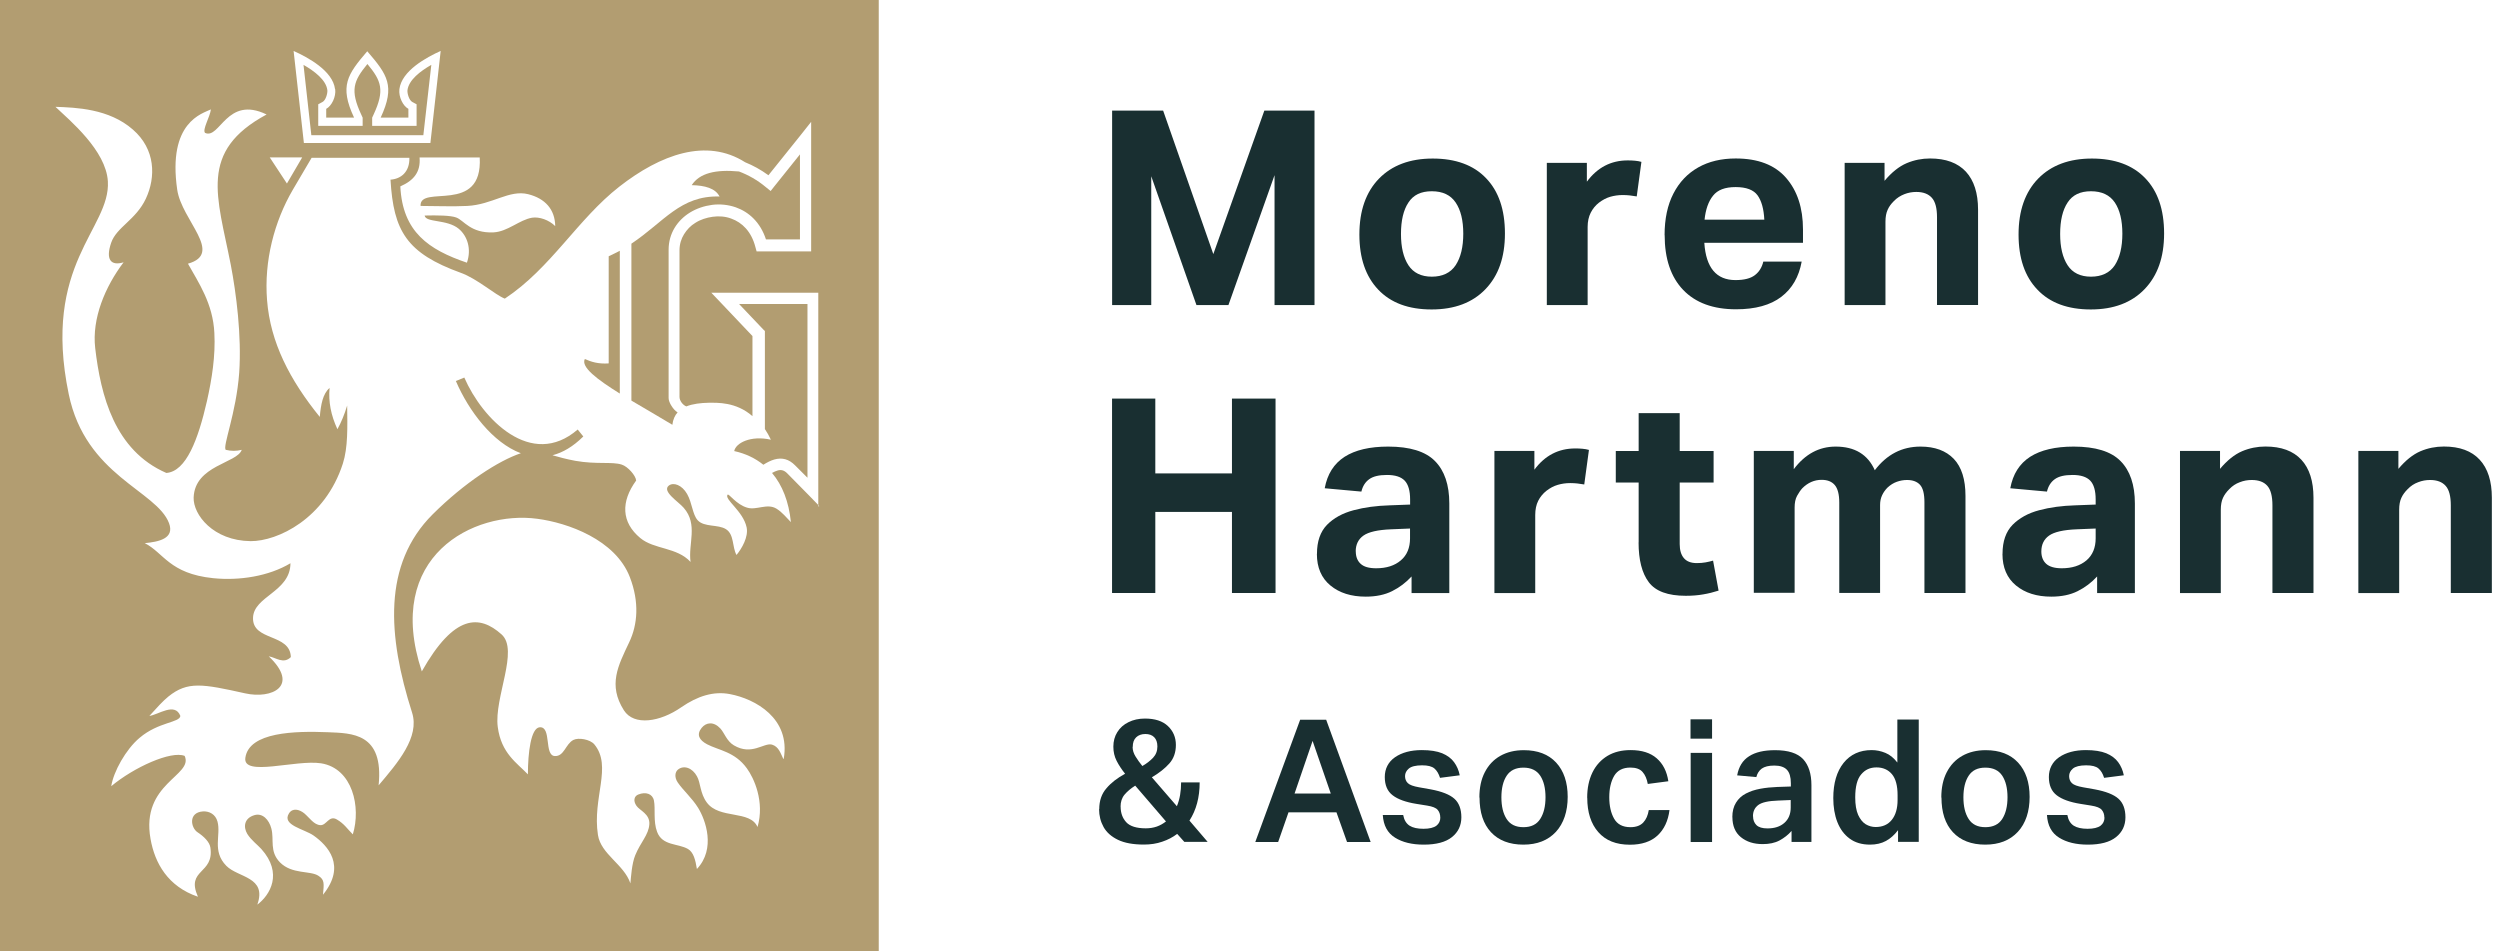 <svg width="184" height="70" viewBox="0 0 184 70" fill="none" xmlns="http://www.w3.org/2000/svg">
<g clip-path="url(#clip0_1_42)">
<path fill-rule="evenodd" clip-rule="evenodd" d="M44.8 18.861C45.093 18.725 45.359 18.594 45.618 18.457V28.966C43.947 27.925 42.739 27.015 43.044 26.423C43.507 26.628 44.009 26.798 44.8 26.747V18.856V18.861Z" fill="#B29D71"/>
<path fill-rule="evenodd" clip-rule="evenodd" d="M49.876 30.343C49.667 30.576 49.532 30.878 49.486 31.265C48.51 30.673 47.448 30.064 46.471 29.484V17.934C48.86 16.346 50.074 14.372 52.959 14.463C52.654 13.854 51.875 13.649 50.909 13.627C51.485 12.745 52.654 12.46 54.388 12.62C55.071 12.876 55.743 13.251 56.375 13.78L56.72 14.059L56.985 13.723L58.877 11.362V17.621H56.375C55.963 16.363 55.122 15.601 54.156 15.26C53.597 15.066 52.998 15.004 52.411 15.078C51.824 15.157 51.265 15.345 50.774 15.647C49.859 16.216 49.21 17.171 49.21 18.383V29.302C49.21 29.626 49.565 30.172 49.859 30.343H49.87H49.876Z" fill="#B29D71"/>
<path fill-rule="evenodd" clip-rule="evenodd" d="M54.404 22.372H59.43V35.162L58.526 34.258C58.063 33.785 57.561 33.66 56.991 33.819C56.737 33.893 56.465 34.024 56.183 34.206C55.585 33.723 54.867 33.381 54.038 33.199C54.15 32.608 55.246 32.027 56.737 32.363C56.601 32.073 56.46 31.822 56.296 31.578V24.363L56.172 24.244L54.388 22.366H54.399L54.404 22.372Z" fill="#B29D71"/>
<path fill-rule="evenodd" clip-rule="evenodd" d="M0 0V70H64.676V0H0ZM30.954 15.157C32.101 15.157 33.247 15.214 34.393 15.157C36.24 15.061 37.482 13.945 38.871 14.292C40.119 14.605 40.847 15.408 40.864 16.642C40.401 16.181 39.69 15.943 39.164 16.022C38.221 16.181 37.369 17.052 36.319 17.103C34.636 17.177 34.15 16.221 33.586 16.011C33.179 15.851 32.168 15.84 31.254 15.863C31.327 16.403 32.903 16.119 33.766 16.841C34.388 17.359 34.721 18.315 34.365 19.334C31.559 18.378 29.628 17.08 29.464 13.718C30.463 13.28 30.966 12.654 30.881 11.59H35.308C35.539 15.863 30.853 13.524 30.954 15.163V15.152V15.157ZM24.67 6.56C24.743 7.129 24.404 7.806 24.009 8.011V8.654H26.059C24.963 6.316 25.573 5.479 27.03 3.772C28.509 5.491 29.108 6.316 28.018 8.654H30.057V8.011C29.667 7.806 29.328 7.141 29.396 6.56C29.565 5.206 31.384 4.222 32.434 3.749L31.677 10.526H22.366L21.609 3.749C22.654 4.222 24.489 5.2 24.659 6.56H24.67ZM22.242 11.584L21.118 13.507L19.853 11.584H22.242ZM57.646 55.844C57.454 55.452 57.318 54.951 56.816 54.803C56.217 54.644 55.325 55.639 54.009 54.854C53.484 54.541 53.315 53.938 53.021 53.619C52.524 53.085 51.977 53.159 51.643 53.568C51.237 54.069 51.463 54.473 52.044 54.78C52.903 55.23 54.083 55.321 54.969 56.55C55.483 57.249 56.296 58.996 55.754 60.868C55.206 59.599 52.948 60.316 52.022 59.065C51.519 58.387 51.57 57.619 51.299 57.141C50.96 56.51 50.328 56.294 49.899 56.641C49.678 56.823 49.622 57.21 49.887 57.596C50.266 58.154 50.932 58.734 51.378 59.451C51.937 60.356 52.694 62.467 51.293 63.958C51.18 63.269 51.039 62.723 50.633 62.484C49.899 62.063 48.752 62.262 48.363 61.227C48.069 60.453 48.25 59.52 48.131 58.928C48.035 58.427 47.533 58.251 46.974 58.478C46.691 58.587 46.573 58.928 46.849 59.315C47.081 59.651 47.838 59.907 47.792 60.658C47.742 61.454 47.143 61.989 46.754 62.945C46.499 63.559 46.437 64.595 46.398 65.016C45.923 63.611 44.229 62.877 44.009 61.454C43.58 58.723 45.082 56.407 43.744 54.786C43.428 54.41 42.569 54.268 42.197 54.462C41.621 54.763 41.525 55.673 40.842 55.645C40.023 55.622 40.621 53.454 39.718 53.528C39.069 53.58 38.854 55.417 38.854 56.993C38.058 56.157 36.889 55.452 36.635 53.506C36.352 51.349 38.221 47.85 36.911 46.689C35.291 45.239 33.433 45.187 31.045 49.415C28.227 40.926 34.873 37.552 39.548 38.183C41.767 38.474 45.291 39.708 46.358 42.479C47.064 44.317 46.934 45.967 46.307 47.276C45.489 49.005 44.738 50.41 45.918 52.277C46.663 53.449 48.589 53.136 50.141 52.055C51.339 51.23 52.519 50.854 53.727 51.087C55.585 51.44 58.193 52.868 57.685 55.833L57.657 55.861V55.85L57.646 55.844ZM60.3 37.245L59.571 36.493L57.934 34.832C57.713 34.61 57.493 34.553 57.239 34.627C57.104 34.667 56.974 34.724 56.821 34.809C57.578 35.703 58.058 36.915 58.21 38.428C57.871 38.092 57.589 37.711 57.149 37.438C56.465 37.017 55.675 37.575 54.992 37.364C54.19 37.136 53.637 36.3 53.552 36.408C53.281 36.75 54.698 37.609 54.952 38.815C55.099 39.515 54.596 40.374 54.207 40.846C53.879 40.266 54.049 39.333 53.428 38.946C52.852 38.582 51.83 38.815 51.35 38.291C50.96 37.853 50.949 37.023 50.571 36.357C50.192 35.691 49.571 35.475 49.227 35.737C48.69 36.158 49.932 36.92 50.322 37.375C51.395 38.61 50.638 40.015 50.825 41.358C49.814 40.26 48.154 40.453 47.126 39.6C45.726 38.439 45.686 36.926 46.821 35.367C46.793 35.003 46.211 34.337 45.76 34.195C45.042 33.962 43.919 34.195 42.343 33.916C41.638 33.785 41.169 33.649 40.661 33.507C41.417 33.313 42.174 32.875 42.931 32.124L42.519 31.612C39.102 34.565 35.489 30.827 34.173 27.788L33.552 28.044C34.506 30.263 36.273 32.585 38.334 33.358C36.708 33.899 34.184 35.526 31.841 37.859C28.165 41.529 28.521 46.781 30.328 52.447C30.904 54.251 29.283 56.129 27.866 57.801C28.261 53.932 25.889 53.967 24.133 53.892C21.705 53.796 18.334 53.87 18.058 55.77C17.849 57.204 21.767 55.89 23.637 56.18C25.952 56.555 26.584 59.411 25.968 61.409C25.556 61.005 25.347 60.635 24.788 60.31C24.212 59.98 24.032 60.76 23.58 60.731C23.106 60.709 22.784 60.191 22.394 59.861C22.016 59.559 21.536 59.451 21.271 59.861C20.712 60.731 22.383 61.01 23.078 61.494C24.122 62.234 25.506 63.713 23.772 65.852C23.845 65.027 23.896 64.76 23.445 64.464C22.857 64.06 21.491 64.367 20.61 63.474C19.814 62.66 20.192 61.813 19.972 60.982C19.802 60.328 19.323 59.821 18.735 59.992C17.967 60.214 17.894 60.862 18.199 61.374C18.476 61.824 18.978 62.2 19.232 62.484C20.841 64.276 19.881 65.875 18.939 66.581C19.667 64.521 17.521 64.606 16.657 63.724C15.585 62.632 16.279 61.46 16.008 60.47C15.861 59.924 15.398 59.696 14.946 59.719C13.834 59.793 14.043 60.931 14.54 61.255C15.014 61.568 15.421 61.972 15.483 62.37C15.788 64.356 13.653 63.941 14.568 66C12.349 65.243 11.395 63.531 11.079 61.744C10.345 57.631 14.263 57.096 13.591 55.634C12.592 55.235 9.859 56.47 8.188 57.864C8.346 56.811 9.26 55.15 10.277 54.302C11.655 53.13 13.23 53.193 13.275 52.692C12.874 51.662 11.655 52.607 10.994 52.692C11.581 52.049 11.971 51.611 12.394 51.264C13.812 50.126 14.896 50.331 18.046 51.031C20.011 51.469 22.084 50.49 19.78 48.305C20.305 48.391 20.864 48.903 21.406 48.362C21.355 46.61 18.588 47.202 18.622 45.483C18.656 43.873 21.367 43.572 21.378 41.455C19.78 42.411 17.617 42.752 15.681 42.553C12.462 42.217 12.055 40.687 10.655 39.976C11.655 39.879 12.874 39.651 12.439 38.502C11.525 36.095 6.302 35.026 5.059 29.012C3.066 19.402 8.142 16.847 7.939 13.348C7.804 11.072 5.144 8.87 4.082 7.863C5.584 7.914 8.024 7.994 9.78 9.536C11.451 10.987 11.479 13.035 10.734 14.623C10.006 16.181 8.577 16.716 8.182 17.866C7.764 19.089 8.142 19.595 9.097 19.305C7.741 21.097 6.753 23.436 7.007 25.621C7.414 29.097 8.425 33.148 12.242 34.809C13.704 34.701 14.585 32.34 15.229 29.529C15.596 27.896 15.867 26.189 15.777 24.505C15.675 22.349 14.619 20.813 13.834 19.407C16.494 18.656 13.371 16.227 13.043 13.962C12.321 8.961 14.907 8.358 15.522 8.051C15.46 8.597 14.873 9.553 15.093 9.781C16.189 10.281 16.68 6.998 19.622 8.426C14.585 11.14 15.997 14.44 16.985 19.487C17.386 21.581 17.792 24.716 17.606 27.43C17.386 30.434 16.358 32.875 16.618 33.108C17.007 33.205 17.397 33.205 17.792 33.108C17.459 34.098 14.337 34.24 14.252 36.619C14.212 37.876 15.692 39.799 18.447 39.828C20.424 39.839 23.924 38.189 25.234 34.121C25.613 32.938 25.573 31.447 25.551 29.848C25.359 30.491 25.11 31.094 24.834 31.589C24.359 30.571 24.162 29.564 24.258 28.551C23.755 28.989 23.619 29.763 23.535 30.684C21.327 27.959 19.898 25.2 19.656 22.099C19.424 19.197 20.192 16.301 21.547 13.974L22.936 11.613H30.13C30.158 12.654 29.509 13.172 28.741 13.223C28.961 17.012 29.932 18.634 33.913 20.079C35.122 20.511 36.437 21.7 37.154 21.979C40.559 19.726 42.502 16.142 45.585 13.735C48.611 11.374 51.988 10.128 54.845 11.943C55.421 12.176 55.997 12.489 56.556 12.899L58.944 9.923L59.701 8.967V18.503H55.686L55.596 18.178C55.302 17.041 54.625 16.375 53.812 16.085C53.383 15.925 52.908 15.891 52.456 15.954C52.005 16.016 51.553 16.159 51.175 16.403C50.83 16.608 50.554 16.904 50.345 17.24C50.136 17.575 50.011 17.979 50.011 18.429V29.211C50.011 29.501 50.266 29.82 50.514 29.911C51 29.717 51.587 29.655 52.152 29.643C52.801 29.643 54.167 29.569 55.381 30.628V24.733L53.038 22.264L52.355 21.547H60.226V37.273L60.266 37.262H60.277L60.3 37.245ZM31.158 9.951L31.745 4.774C30.938 5.234 30.085 5.883 29.989 6.64C29.966 6.885 30.113 7.38 30.345 7.505L30.661 7.675V9.263H27.391V8.66L27.493 8.438C28.334 6.634 28.069 5.946 27.041 4.711C26.019 5.957 25.748 6.634 26.59 8.438L26.691 8.66V9.263H23.422V7.675L23.738 7.505C23.97 7.385 24.116 6.885 24.094 6.64C24.009 5.889 23.14 5.234 22.338 4.774L22.914 9.951H31.175H31.163H31.158Z" fill="#B29D71"/>
<path d="M81.852 8.142H85.607L89.3 18.702L93.055 8.142H96.748V22.451H93.806V12.893L90.413 22.451H88.058L84.732 12.972V22.451H81.852V8.142Z" fill="#192F31"/>
<path d="M100.051 17.257C100.051 15.51 100.531 14.139 101.491 13.149C102.451 12.165 103.772 11.669 105.449 11.669C107.126 11.669 108.453 12.147 109.374 13.115C110.3 14.076 110.763 15.43 110.763 17.183C110.763 18.935 110.288 20.284 109.334 21.279C108.38 22.275 107.059 22.776 105.365 22.776C103.671 22.776 102.366 22.292 101.44 21.319C100.514 20.346 100.051 18.998 100.051 17.262V17.257ZM103.112 17.217C103.112 18.19 103.292 18.958 103.659 19.521C104.026 20.079 104.602 20.363 105.382 20.363C106.161 20.363 106.765 20.084 107.138 19.516C107.51 18.947 107.697 18.178 107.697 17.2C107.697 16.221 107.51 15.459 107.138 14.907C106.765 14.355 106.183 14.076 105.382 14.076C104.58 14.076 104.021 14.349 103.659 14.907C103.292 15.459 103.112 16.233 103.112 17.223V17.217Z" fill="#192F31"/>
<path d="M113.851 11.988H116.793V13.371C117.567 12.329 118.566 11.806 119.797 11.806C119.984 11.806 120.164 11.812 120.334 11.829C120.503 11.846 120.661 11.869 120.808 11.914L120.464 14.457C120.288 14.429 120.119 14.406 119.955 14.383C119.792 14.366 119.617 14.355 119.43 14.355C119.108 14.355 118.798 14.401 118.504 14.486C118.216 14.571 117.945 14.719 117.68 14.918C117.426 15.117 117.222 15.368 117.076 15.658C116.929 15.948 116.85 16.301 116.85 16.699V22.451H113.846V11.988H113.851Z" fill="#192F31"/>
<path d="M122.513 17.314C122.513 16.113 122.728 15.089 123.163 14.247C123.597 13.405 124.202 12.768 124.986 12.324C125.771 11.88 126.692 11.664 127.748 11.664C129.385 11.664 130.622 12.136 131.452 13.086C132.282 14.036 132.7 15.305 132.7 16.893V17.871H125.438C125.557 19.703 126.325 20.614 127.731 20.614C128.369 20.614 128.837 20.494 129.154 20.255C129.47 20.016 129.679 19.681 129.78 19.254H132.604C132.4 20.375 131.903 21.239 131.102 21.848C130.305 22.457 129.193 22.764 127.776 22.764C126.088 22.764 124.789 22.286 123.88 21.336C122.976 20.392 122.519 19.049 122.519 17.308H122.513V17.314ZM129.357 14.378C129.063 13.974 128.527 13.769 127.742 13.769C126.957 13.769 126.415 13.979 126.082 14.401C125.743 14.816 125.534 15.413 125.455 16.17H129.854C129.814 15.379 129.65 14.787 129.357 14.378Z" fill="#192F31"/>
<path d="M135.76 11.988H138.702V13.308C139.227 12.682 139.769 12.25 140.328 12.011C140.881 11.778 141.452 11.664 142.05 11.664C143.213 11.664 144.089 11.988 144.693 12.637C145.286 13.285 145.585 14.219 145.585 15.43V22.446H142.564V15.994C142.564 15.322 142.44 14.844 142.186 14.56C141.932 14.275 141.553 14.127 141.04 14.127C140.74 14.127 140.447 14.179 140.159 14.292C139.871 14.406 139.617 14.566 139.396 14.793C139.193 14.992 139.035 15.203 138.933 15.436C138.826 15.664 138.77 15.96 138.77 16.318V22.451H135.766V11.988H135.76Z" fill="#192F31"/>
<path d="M148.566 17.257C148.566 15.51 149.046 14.139 150.006 13.149C150.966 12.165 152.288 11.669 153.965 11.669C155.642 11.669 156.963 12.147 157.889 13.115C158.815 14.076 159.278 15.43 159.278 17.183C159.278 18.935 158.798 20.284 157.844 21.279C156.889 22.275 155.568 22.776 153.88 22.776C152.192 22.776 150.876 22.292 149.955 21.319C149.024 20.352 148.566 18.998 148.566 17.262V17.257ZM151.627 17.217C151.627 18.19 151.808 18.958 152.175 19.521C152.536 20.079 153.118 20.363 153.897 20.363C154.676 20.363 155.28 20.084 155.653 19.516C156.02 18.947 156.206 18.178 156.206 17.2C156.206 16.221 156.02 15.459 155.653 14.907C155.28 14.355 154.693 14.076 153.897 14.076C153.101 14.076 152.536 14.349 152.175 14.907C151.808 15.459 151.627 16.233 151.627 17.223V17.217Z" fill="#192F31"/>
<path d="M90.672 37.677H85.031V43.645H81.847V29.336H85.031V34.843H90.672V29.336H93.88V43.645H90.672V37.677Z" fill="#192F31"/>
<path d="M96.929 40.761C96.929 39.839 97.177 39.133 97.668 38.627C98.16 38.127 98.815 37.768 99.628 37.552C100.435 37.336 101.316 37.222 102.265 37.193L103.784 37.136V36.755C103.784 36.112 103.648 35.651 103.383 35.373C103.112 35.094 102.683 34.957 102.084 34.957C101.485 34.957 101.068 35.06 100.78 35.265C100.486 35.475 100.294 35.777 100.198 36.181L97.499 35.936C97.691 34.895 98.177 34.127 98.962 33.62C99.746 33.12 100.814 32.869 102.169 32.869C103.761 32.869 104.913 33.222 105.613 33.933C106.313 34.639 106.669 35.68 106.669 37.057V43.651H103.891V42.428C103.473 42.883 102.993 43.242 102.457 43.509C101.926 43.776 101.277 43.913 100.52 43.913C99.447 43.913 98.583 43.64 97.922 43.094C97.256 42.547 96.923 41.768 96.923 40.772L96.929 40.761ZM99.786 40.584C99.786 40.971 99.904 41.279 100.142 41.495C100.379 41.717 100.757 41.825 101.288 41.825C102.044 41.825 102.649 41.631 103.1 41.244C103.558 40.858 103.778 40.311 103.778 39.623V38.9L102.378 38.957C101.406 38.997 100.729 39.151 100.351 39.418C99.972 39.685 99.78 40.078 99.78 40.584H99.786Z" fill="#192F31"/>
<path d="M109.989 33.188H112.931V34.57C113.699 33.529 114.704 33.006 115.935 33.006C116.121 33.006 116.302 33.011 116.471 33.029C116.641 33.046 116.799 33.068 116.946 33.114L116.601 35.657C116.426 35.629 116.257 35.606 116.093 35.583C115.929 35.566 115.754 35.555 115.568 35.555C115.246 35.555 114.936 35.6 114.648 35.686C114.354 35.771 114.083 35.919 113.823 36.118C113.569 36.317 113.36 36.568 113.213 36.858C113.067 37.148 112.993 37.501 112.993 37.899V43.651H109.989V33.188Z" fill="#192F31"/>
<path d="M120.605 39.919V35.515H118.922V33.194H120.605V30.406H123.626V33.194H126.121V35.515H123.626V40.044C123.626 40.488 123.727 40.835 123.931 41.074C124.134 41.318 124.45 41.444 124.885 41.444C125.116 41.444 125.331 41.426 125.523 41.392C125.715 41.358 125.907 41.313 126.082 41.261L126.488 43.469C126.11 43.589 125.732 43.685 125.348 43.748C124.969 43.816 124.546 43.85 124.072 43.85C122.762 43.85 121.853 43.52 121.35 42.849C120.848 42.183 120.599 41.205 120.599 39.919H120.605Z" fill="#192F31"/>
<path d="M129.08 33.188H132.022V34.531C132.858 33.421 133.885 32.869 135.105 32.869C136.511 32.869 137.471 33.45 137.985 34.61C138.866 33.45 139.984 32.869 141.35 32.869C142.406 32.869 143.219 33.171 143.795 33.768C144.371 34.371 144.659 35.282 144.659 36.493V43.645H141.638V36.971C141.638 36.346 141.531 35.919 141.311 35.68C141.096 35.447 140.78 35.327 140.356 35.327C140.102 35.327 139.848 35.373 139.611 35.458C139.368 35.543 139.137 35.686 138.922 35.885C138.758 36.05 138.628 36.232 138.527 36.442C138.425 36.658 138.374 36.898 138.374 37.165V43.64H135.37V36.983C135.37 36.385 135.257 35.953 135.037 35.697C134.817 35.441 134.495 35.316 134.072 35.316C133.535 35.316 133.055 35.526 132.649 35.936C132.513 36.084 132.389 36.272 132.265 36.493C132.141 36.715 132.084 37.006 132.084 37.353V43.628H129.08V33.165V33.176V33.188Z" fill="#192F31"/>
<path d="M147.386 40.761C147.386 39.839 147.635 39.133 148.126 38.627C148.623 38.127 149.272 37.768 150.085 37.552C150.893 37.336 151.774 37.222 152.722 37.193L154.241 37.136V36.755C154.241 36.112 154.106 35.651 153.84 35.373C153.569 35.094 153.14 34.957 152.542 34.957C151.943 34.957 151.525 35.06 151.237 35.265C150.944 35.475 150.752 35.777 150.656 36.181L147.957 35.936C148.149 34.895 148.634 34.127 149.419 33.62C150.204 33.12 151.271 32.869 152.626 32.869C154.219 32.869 155.371 33.222 156.071 33.933C156.771 34.639 157.127 35.68 157.127 37.057V43.651H154.348V42.428C153.931 42.883 153.451 43.242 152.914 43.509C152.383 43.776 151.734 43.913 150.977 43.913C149.905 43.913 149.041 43.64 148.38 43.094C147.714 42.547 147.381 41.768 147.381 40.772L147.386 40.761ZM150.243 40.584C150.243 40.971 150.362 41.279 150.599 41.495C150.836 41.711 151.22 41.825 151.745 41.825C152.502 41.825 153.106 41.631 153.564 41.244C154.015 40.858 154.241 40.311 154.241 39.623V38.9L152.841 38.957C151.87 38.997 151.192 39.151 150.814 39.418C150.435 39.685 150.243 40.078 150.243 40.584Z" fill="#192F31"/>
<path d="M160.452 33.188H163.394V34.508C163.919 33.882 164.461 33.45 165.015 33.211C165.568 32.977 166.144 32.864 166.737 32.864C167.9 32.864 168.781 33.188 169.38 33.837C169.978 34.485 170.272 35.418 170.272 36.63V43.645H167.251V37.193C167.251 36.522 167.127 36.044 166.878 35.76C166.63 35.475 166.246 35.327 165.726 35.327C165.427 35.327 165.133 35.378 164.845 35.492C164.552 35.6 164.303 35.765 164.083 35.993C163.88 36.192 163.722 36.403 163.614 36.636C163.507 36.863 163.451 37.159 163.451 37.518V43.651H160.447V33.188H160.452Z" fill="#192F31"/>
<path d="M173.581 33.188H176.522V34.508C177.048 33.882 177.59 33.45 178.143 33.211C178.696 32.977 179.272 32.864 179.871 32.864C181.034 32.864 181.909 33.188 182.508 33.837C183.106 34.485 183.4 35.418 183.4 36.63V43.645H180.379V37.193C180.379 36.522 180.255 36.044 180.001 35.76C179.747 35.475 179.368 35.327 178.855 35.327C178.555 35.327 178.262 35.378 177.974 35.492C177.68 35.6 177.432 35.765 177.211 35.993C177.008 36.192 176.85 36.403 176.743 36.636C176.635 36.863 176.579 37.159 176.579 37.518V43.651H173.575V33.188H173.581Z" fill="#192F31"/>
<path d="M80.904 59.559C80.904 58.939 81.079 58.422 81.435 58.018C81.779 57.608 82.242 57.255 82.807 56.948C82.558 56.635 82.349 56.322 82.186 56.003C82.022 55.685 81.943 55.338 81.943 54.956C81.943 54.553 82.039 54.194 82.236 53.881C82.428 53.568 82.705 53.324 83.055 53.153C83.405 52.977 83.812 52.886 84.269 52.886C85.003 52.886 85.568 53.068 85.957 53.437C86.347 53.807 86.545 54.268 86.545 54.826C86.545 55.383 86.381 55.838 86.059 56.197C85.732 56.561 85.308 56.897 84.777 57.21L86.618 59.338C86.833 58.825 86.929 58.239 86.929 57.585H88.295C88.295 58.678 88.047 59.616 87.544 60.396L88.882 61.961H87.166L86.641 61.374C86.319 61.619 85.952 61.813 85.54 61.949C85.133 62.091 84.681 62.16 84.19 62.16C83.405 62.16 82.773 62.046 82.287 61.813C81.802 61.579 81.451 61.272 81.226 60.874C81.005 60.475 80.892 60.037 80.892 59.548L80.904 59.559ZM82.479 59.372C82.479 59.833 82.615 60.214 82.891 60.515C83.162 60.811 83.648 60.965 84.326 60.965C84.625 60.965 84.901 60.919 85.144 60.834C85.393 60.743 85.613 60.618 85.816 60.458L83.552 57.824C83.236 58.023 82.976 58.239 82.773 58.478C82.57 58.717 82.474 59.013 82.474 59.372H82.479ZM83.36 54.968C83.36 55.213 83.433 55.452 83.58 55.685C83.727 55.924 83.891 56.151 84.077 56.379C84.388 56.203 84.647 55.998 84.862 55.776C85.077 55.548 85.184 55.269 85.184 54.939C85.184 54.638 85.099 54.41 84.947 54.257C84.789 54.097 84.568 54.023 84.297 54.023C84.026 54.023 83.789 54.103 83.62 54.268C83.45 54.433 83.371 54.666 83.371 54.968H83.36Z" fill="#192F31"/>
<path d="M94.077 61.972H92.389L95.692 52.971H97.606L100.881 61.972H99.142L98.363 59.787H94.834L94.072 61.972H94.077ZM96.607 54.53L95.28 58.404H97.945L96.607 54.53Z" fill="#192F31"/>
<path d="M106.003 60.163C106.003 59.946 105.941 59.759 105.816 59.611C105.692 59.457 105.432 59.355 105.037 59.292L104.258 59.167C103.473 59.042 102.886 58.831 102.502 58.535C102.112 58.239 101.92 57.79 101.92 57.187C101.92 56.584 102.174 56.077 102.677 55.73C103.185 55.383 103.84 55.207 104.648 55.207C105.263 55.207 105.76 55.286 106.144 55.44C106.522 55.599 106.816 55.816 107.019 56.094C107.222 56.368 107.364 56.692 107.437 57.062L105.986 57.249C105.89 56.948 105.754 56.715 105.574 56.561C105.387 56.402 105.088 56.328 104.664 56.328C104.196 56.328 103.868 56.413 103.688 56.567C103.507 56.72 103.411 56.908 103.411 57.119C103.411 57.329 103.479 57.511 103.62 57.642C103.755 57.773 104.026 57.87 104.439 57.944L105.303 58.097C106.121 58.251 106.697 58.478 107.042 58.786C107.38 59.087 107.556 59.548 107.556 60.151C107.556 60.754 107.324 61.244 106.861 61.613C106.398 61.983 105.703 62.165 104.789 62.165C103.925 62.165 103.225 61.995 102.677 61.653C102.124 61.312 101.824 60.76 101.773 59.986H103.275C103.343 60.356 103.501 60.612 103.744 60.771C103.987 60.925 104.331 60.999 104.766 60.999C105.201 60.999 105.523 60.919 105.72 60.771C105.912 60.618 106.008 60.419 106.008 60.163H106.003Z" fill="#192F31"/>
<path d="M108.882 58.7C108.882 57.978 109.012 57.358 109.283 56.834C109.554 56.311 109.927 55.912 110.418 55.634C110.91 55.355 111.486 55.213 112.152 55.213C113.168 55.213 113.964 55.514 114.529 56.123C115.094 56.732 115.382 57.58 115.382 58.649C115.382 59.719 115.088 60.601 114.512 61.227C113.93 61.852 113.134 62.165 112.118 62.165C111.102 62.165 110.3 61.858 109.735 61.249C109.17 60.641 108.894 59.787 108.894 58.695L108.882 58.7ZM110.503 58.678C110.503 59.343 110.627 59.872 110.887 60.276C111.147 60.68 111.553 60.88 112.124 60.88C112.694 60.88 113.1 60.68 113.36 60.276C113.62 59.872 113.75 59.338 113.75 58.678C113.75 58.018 113.62 57.483 113.36 57.09C113.1 56.698 112.688 56.498 112.124 56.498C111.559 56.498 111.152 56.698 110.893 57.09C110.633 57.483 110.503 58.018 110.503 58.678Z" fill="#192F31"/>
<path d="M116.816 58.717C116.816 58.001 116.946 57.386 117.205 56.851C117.465 56.322 117.832 55.924 118.307 55.634C118.781 55.349 119.351 55.207 120.012 55.207C120.831 55.207 121.469 55.406 121.932 55.81C122.395 56.214 122.683 56.777 122.79 57.5L121.277 57.699C121.209 57.329 121.085 57.033 120.893 56.817C120.706 56.601 120.407 56.493 120.001 56.493C119.442 56.493 119.046 56.698 118.803 57.102C118.566 57.511 118.442 58.035 118.442 58.672C118.442 59.309 118.561 59.838 118.798 60.254C119.035 60.669 119.43 60.88 120.001 60.88C120.413 60.88 120.729 60.766 120.943 60.538C121.158 60.31 121.288 60.003 121.35 59.622H122.875C122.773 60.419 122.479 61.044 121.994 61.494C121.508 61.943 120.831 62.171 119.961 62.171C118.95 62.171 118.177 61.864 117.635 61.244C117.093 60.629 116.822 59.781 116.822 58.717H116.816Z" fill="#192F31"/>
<path d="M124.422 52.942H126.008V54.365H124.422V52.942ZM124.433 55.412H126.008V61.972H124.433V55.412Z" fill="#192F31"/>
<path d="M127.499 60.151C127.499 59.719 127.589 59.366 127.77 59.076C127.945 58.791 128.188 58.564 128.499 58.404C128.809 58.239 129.165 58.126 129.56 58.052C129.955 57.978 130.373 57.938 130.802 57.921L131.807 57.887V57.648C131.807 57.193 131.711 56.863 131.519 56.658C131.328 56.453 131.017 56.345 130.593 56.345C130.17 56.345 129.871 56.425 129.667 56.567C129.47 56.715 129.334 56.919 129.267 57.193L127.855 57.067C127.973 56.425 128.261 55.958 128.73 55.662C129.193 55.361 129.831 55.213 130.644 55.213C131.61 55.213 132.299 55.434 132.711 55.873C133.117 56.316 133.321 56.954 133.321 57.784V61.966H131.858V61.158C131.61 61.443 131.311 61.676 130.972 61.858C130.633 62.04 130.215 62.126 129.735 62.126C129.075 62.126 128.544 61.955 128.126 61.613C127.714 61.278 127.505 60.783 127.505 60.145L127.499 60.151ZM129.024 60.077C129.024 60.345 129.108 60.561 129.272 60.726C129.442 60.891 129.713 60.971 130.085 60.971C130.605 60.971 131.017 60.84 131.328 60.566C131.638 60.293 131.796 59.918 131.796 59.434V58.882L130.87 58.922C130.159 58.945 129.673 59.053 129.413 59.246C129.148 59.44 129.018 59.719 129.018 60.077H129.024Z" fill="#192F31"/>
<path d="M134.93 58.74C134.93 57.648 135.184 56.783 135.687 56.151C136.189 55.526 136.878 55.207 137.753 55.207C138.098 55.207 138.431 55.275 138.764 55.412C139.097 55.548 139.385 55.787 139.645 56.123V52.959H141.22V61.961H139.696V61.101C139.436 61.443 139.142 61.71 138.809 61.892C138.476 62.074 138.081 62.165 137.635 62.165C137.036 62.165 136.534 62.017 136.133 61.721C135.732 61.426 135.433 61.022 135.229 60.504C135.026 59.986 134.93 59.395 134.93 58.734V58.74ZM136.545 58.689C136.545 59.23 136.618 59.656 136.759 59.975C136.906 60.293 137.087 60.521 137.313 60.663C137.544 60.8 137.787 60.868 138.047 60.868C138.555 60.868 138.95 60.697 139.233 60.345C139.515 59.998 139.662 59.508 139.662 58.877V58.524C139.662 57.83 139.526 57.312 139.244 56.976C138.962 56.646 138.583 56.481 138.109 56.481C137.635 56.481 137.273 56.652 136.985 56.993C136.692 57.329 136.545 57.898 136.545 58.689Z" fill="#192F31"/>
<path d="M142.88 58.7C142.88 57.978 143.01 57.358 143.281 56.834C143.552 56.311 143.925 55.912 144.416 55.634C144.907 55.355 145.483 55.213 146.15 55.213C147.172 55.213 147.962 55.514 148.527 56.123C149.092 56.732 149.38 57.58 149.38 58.649C149.38 59.719 149.092 60.601 148.51 61.227C147.928 61.852 147.132 62.165 146.116 62.165C145.099 62.165 144.298 61.858 143.733 61.249C143.168 60.641 142.892 59.787 142.892 58.695L142.88 58.7ZM144.507 58.678C144.507 59.343 144.631 59.872 144.891 60.276C145.15 60.68 145.557 60.88 146.121 60.88C146.686 60.88 147.104 60.68 147.364 60.276C147.623 59.872 147.753 59.338 147.753 58.678C147.753 58.018 147.623 57.483 147.364 57.09C147.104 56.698 146.692 56.498 146.121 56.498C145.551 56.498 145.156 56.698 144.896 57.09C144.636 57.483 144.507 58.018 144.507 58.678Z" fill="#192F31"/>
<path d="M154.879 60.163C154.879 59.946 154.817 59.759 154.693 59.611C154.569 59.457 154.309 59.355 153.914 59.292L153.134 59.167C152.35 59.042 151.762 58.831 151.378 58.535C150.989 58.239 150.797 57.79 150.797 57.187C150.797 56.584 151.051 56.077 151.553 55.73C152.062 55.383 152.717 55.207 153.524 55.207C154.14 55.207 154.636 55.286 155.02 55.44C155.399 55.599 155.692 55.816 155.896 56.094C156.099 56.368 156.24 56.692 156.313 57.062L154.862 57.249C154.772 56.948 154.631 56.715 154.45 56.561C154.269 56.402 153.965 56.328 153.541 56.328C153.072 56.328 152.751 56.413 152.564 56.567C152.383 56.726 152.288 56.908 152.288 57.119C152.288 57.329 152.355 57.511 152.496 57.642C152.632 57.773 152.903 57.87 153.315 57.944L154.179 58.097C154.998 58.251 155.574 58.478 155.918 58.786C156.257 59.087 156.432 59.548 156.432 60.151C156.432 60.754 156.201 61.244 155.738 61.613C155.275 61.983 154.586 62.165 153.665 62.165C152.807 62.165 152.101 61.995 151.553 61.653C151 61.312 150.701 60.76 150.656 59.986H152.158C152.225 60.356 152.383 60.612 152.626 60.771C152.875 60.925 153.214 60.999 153.648 60.999C154.083 60.999 154.405 60.919 154.603 60.771C154.795 60.618 154.891 60.419 154.891 60.163H154.879Z" fill="#192F31"/>
</g>
<defs>
<clipPath id="clip0_1_42">
<rect width="183.4" height="70" fill="white"/>
</clipPath>
</defs>
</svg>
